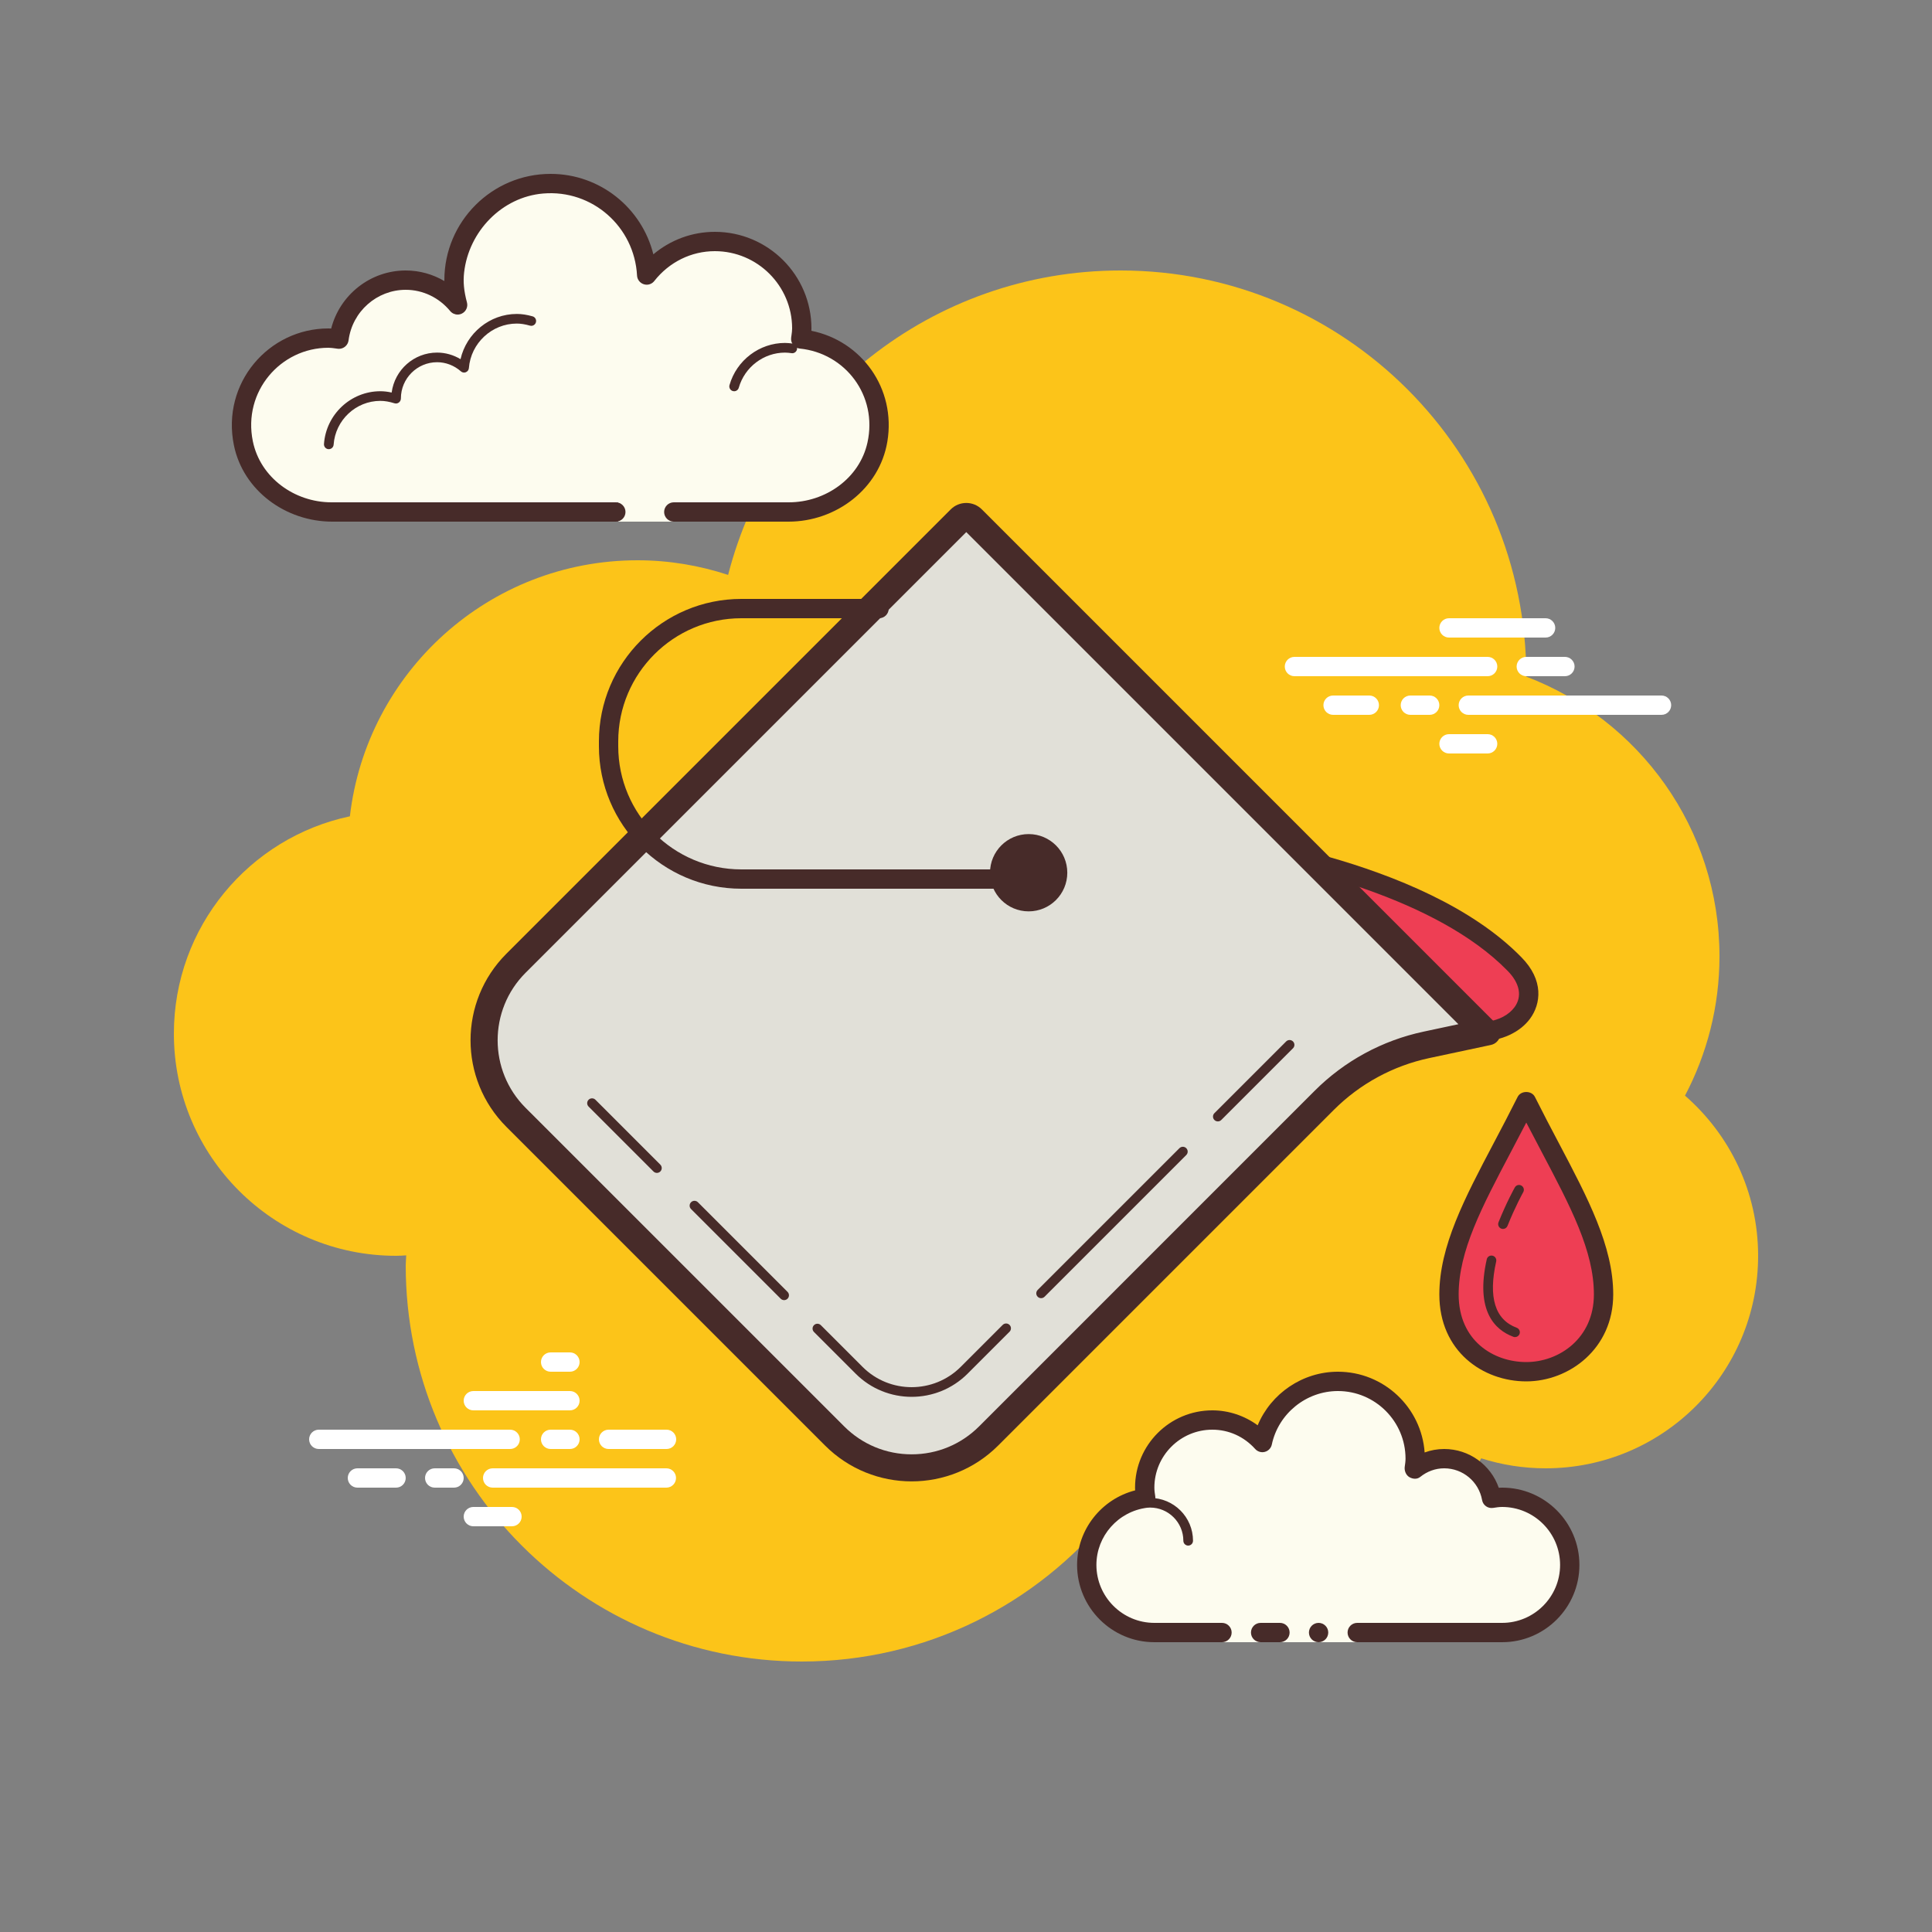 <?xml version="1.0" encoding="UTF-8"?> <svg xmlns="http://www.w3.org/2000/svg" xmlns:xlink="http://www.w3.org/1999/xlink" viewBox="0,0,256,256" width="100px" height="100px" fill-rule="nonzero"><rect x="0" y="0" width="256" height="256" fill="#808080" stroke="none"/> <g fill="none" fill-rule="nonzero" stroke="none" stroke-width="1" stroke-linecap="butt" stroke-linejoin="miter" stroke-miterlimit="10" stroke-dasharray="" stroke-dashoffset="0" font-family="none" font-weight="none" font-size="none" text-anchor="none" style="mix-blend-mode: normal"> <g transform="scale(2.56,2.56)"> <path d="M87.215,56.71c1.135,-2.155 1.785,-4.605 1.785,-7.21c0,-6.621 -4.159,-12.257 -10.001,-14.478c0,-0.007 0.001,-0.014 0.001,-0.022c0,-11.598 -9.402,-21 -21,-21c-9.784,0 -17.981,6.701 -20.313,15.757c-1.476,-0.485 -3.049,-0.757 -4.687,-0.757c-7.692,0 -14.023,5.793 -14.89,13.252c-5.204,1.101 -9.11,5.717 -9.11,11.248c0,6.351 5.149,11.5 11.5,11.5c0.177,0 0.352,-0.012 0.526,-0.022c-0.004,0.175 -0.026,0.346 -0.026,0.522c0,11.322 9.178,20.5 20.5,20.5c6.437,0 12.175,-2.972 15.934,-7.614c2.178,2.225 5.206,3.614 8.566,3.614c4.65,0 8.674,-2.65 10.666,-6.518c1.052,0.335 2.171,0.518 3.334,0.518c6.075,0 11,-4.925 11,-11c0,-3.311 -1.47,-6.273 -3.785,-8.29z" fill="#fcc419"></path> <path d="M35,26h5.75c2.485,0.75 4.5,-1.265 4.5,-3.75c0,-2.333 -1.782,-4.229 -4.055,-4.455c0.022,-0.181 0.055,-0.358 0.055,-0.545c0,-2.485 -2.015,-4.5 -4.5,-4.5c-1.438,0 -2.703,0.686 -3.527,1.736c-0.14,-2.636 -2.302,-4.736 -4.973,-4.736c-2.761,0 -5,2.239 -5,5c0,0.446 0.077,0.87 0.187,1.282c-0.642,-0.777 -1.6,-1.282 -2.687,-1.282c-1.781,0 -3.234,1.335 -3.455,3.055c-0.181,-0.022 -0.358,-0.055 -0.545,-0.055c-2.485,0 -4.5,2.015 -4.5,4.5c0,2.485 2.015,4.5 4.5,3.75h9.5h5.75v1h3z" fill="#fdfcef"></path> <path d="M28.5,9c-3.033,0 -5.5,2.467 -5.5,5.5c0,0.016 0,0.031 0,0.047c-0.602,-0.355 -1.29,-0.547 -2,-0.547c-1.831,0 -3.411,1.261 -3.858,3.005c-0.047,-0.003 -0.094,-0.005 -0.142,-0.005c-3.099,0 -5.549,2.834 -4.893,6.047c0.48,2.351 2.689,3.953 5.089,3.953h14.679c0.276,0 0.5,-0.224 0.5,-0.5c0,-0.276 -0.224,-0.5 -0.5,-0.5h-14.718c-1.92,0 -3.687,-1.282 -4.071,-3.163c-0.525,-2.57 1.435,-4.837 3.914,-4.837c0.117,0 0.23,0.017 0.343,0.032l0.141,0.019c0.021,0.003 0.041,0.004 0.062,0.004c0.246,0 0.462,-0.185 0.495,-0.437c0.191,-1.493 1.463,-2.618 2.959,-2.618c0.885,0 1.723,0.401 2.301,1.1c0.098,0.118 0.241,0.182 0.386,0.182c0.078,0 0.156,-0.018 0.228,-0.056c0.209,-0.107 0.314,-0.346 0.254,-0.573c-0.16,-0.6 -0.202,-1.069 -0.147,-1.549c0.24,-2.127 1.959,-3.909 4.092,-4.088c2.551,-0.215 4.725,1.728 4.859,4.246c0.011,0.208 0.15,0.387 0.349,0.45c0.05,0.016 0.101,0.024 0.152,0.024c0.15,0 0.296,-0.069 0.392,-0.192c0.772,-0.981 1.913,-1.544 3.134,-1.544c2.206,0 4,1.794 4,4c0,0.117 -0.017,0.23 -0.032,0.343l-0.019,0.141c-0.016,0.134 0.022,0.268 0.106,0.373c0.084,0.105 0.207,0.172 0.34,0.185c2.352,0.234 4.042,2.429 3.504,4.865c-0.408,1.853 -2.174,3.093 -4.072,3.093h-5.952c-0.276,0 -0.5,0.224 -0.5,0.5c0,0.276 0.224,0.5 0.5,0.5h5.938c2.467,0 4.708,-1.704 5.115,-4.138c0.462,-2.763 -1.344,-5.22 -3.931,-5.74c0.002,-0.04 0.003,-0.081 0.003,-0.122c0,-2.757 -2.243,-5 -5,-5c-1.176,0 -2.293,0.416 -3.183,1.164c-0.598,-2.404 -2.762,-4.164 -5.317,-4.164z" fill="#472b29"></path> <path d="M26.75,16.25c-1.403,0 -2.609,0.999 -2.913,2.341c-0.367,-0.222 -0.786,-0.341 -1.212,-0.341c-1.202,0 -2.198,0.897 -2.353,2.068c-0.203,-0.045 -0.396,-0.068 -0.585,-0.068c-1.529,0 -2.811,1.2 -2.918,2.732c-0.009,0.138 0.094,0.257 0.232,0.267c0.006,0 0.012,0 0.018,0c0.13,0 0.24,-0.101 0.249,-0.232c0.089,-1.271 1.151,-2.268 2.419,-2.268c0.229,0 0.47,0.042 0.738,0.127c0.022,0.007 0.045,0.01 0.067,0.01c0.055,0 0.11,-0.02 0.156,-0.054c0.064,-0.047 0.102,-0.129 0.102,-0.209c0,-1.034 0.841,-1.875 1.875,-1.875c0.447,0 0.885,0.168 1.231,0.473c0.047,0.041 0.106,0.063 0.165,0.063c0.032,0 0.063,-0.006 0.093,-0.019c0.088,-0.035 0.148,-0.117 0.155,-0.212c0.102,-1.292 1.191,-2.305 2.479,-2.305c0.208,0 0.425,0.034 0.682,0.107c0.023,0.007 0.047,0.01 0.07,0.01c0.109,0 0.207,-0.073 0.239,-0.182c0.038,-0.133 -0.039,-0.271 -0.172,-0.309c-0.3,-0.084 -0.561,-0.124 -0.817,-0.124z" fill="#472b29"></path> <path d="M40.633,17.75c-1.326,0 -2.508,0.897 -2.874,2.182c-0.038,0.133 0.039,0.271 0.172,0.309c0.023,0.007 0.046,0.01 0.068,0.01c0.109,0 0.209,-0.072 0.24,-0.182c0.305,-1.071 1.289,-1.818 2.393,-1.818c0.117,0 0.23,0.014 0.342,0.029c0.012,0.002 0.023,0.003 0.035,0.003c0.121,0 0.229,-0.092 0.246,-0.217c0.019,-0.137 -0.077,-0.263 -0.214,-0.281c-0.133,-0.019 -0.269,-0.035 -0.408,-0.035z" fill="#472b29"></path> <path d="M26.405,75h-9.905c-0.276,0 -0.5,-0.224 -0.5,-0.5c0,-0.276 0.224,-0.5 0.5,-0.5h9.905c0.276,0 0.5,0.224 0.5,0.5c0,0.276 -0.223,0.5 -0.5,0.5z" fill="#ffffff"></path> <path d="M29.5,75h-1c-0.276,0 -0.5,-0.224 -0.5,-0.5c0,-0.276 0.224,-0.5 0.5,-0.5h1c0.276,0 0.5,0.224 0.5,0.5c0,0.276 -0.223,0.5 -0.5,0.5z" fill="#ffffff"></path> <path d="M34.491,77h-8.991c-0.276,0 -0.5,-0.224 -0.5,-0.5c0,-0.276 0.224,-0.5 0.5,-0.5h8.991c0.276,0 0.5,0.224 0.5,0.5c0,0.276 -0.224,0.5 -0.5,0.5z" fill="#ffffff"></path> <path d="M23.5,77h-1c-0.276,0 -0.5,-0.224 -0.5,-0.5c0,-0.276 0.224,-0.5 0.5,-0.5h1c0.276,0 0.5,0.224 0.5,0.5c0,0.276 -0.223,0.5 -0.5,0.5z" fill="#ffffff"></path> <path d="M20.5,77h-2c-0.276,0 -0.5,-0.224 -0.5,-0.5c0,-0.276 0.224,-0.5 0.5,-0.5h2c0.276,0 0.5,0.224 0.5,0.5c0,0.276 -0.223,0.5 -0.5,0.5z" fill="#ffffff"></path> <path d="M26.5,79h-2c-0.276,0 -0.5,-0.224 -0.5,-0.5c0,-0.276 0.224,-0.5 0.5,-0.5h2c0.276,0 0.5,0.224 0.5,0.5c0,0.276 -0.224,0.5 -0.5,0.5z" fill="#ffffff"></path> <path d="M29.5,70c-0.177,0 -0.823,0 -1,0c-0.276,0 -0.5,0.224 -0.5,0.5c0,0.276 0.224,0.5 0.5,0.5c0.177,0 0.823,0 1,0c0.276,0 0.5,-0.224 0.5,-0.5c0,-0.276 -0.224,-0.5 -0.5,-0.5z" fill="#ffffff"></path> <path d="M29.5,72c-0.177,0 -4.823,0 -5,0c-0.276,0 -0.5,0.224 -0.5,0.5c0,0.276 0.224,0.5 0.5,0.5c0.177,0 4.823,0 5,0c0.276,0 0.5,-0.224 0.5,-0.5c0,-0.276 -0.224,-0.5 -0.5,-0.5z" fill="#ffffff"></path> <path d="M34.5,74c-0.177,0 -2.823,0 -3,0c-0.276,0 -0.5,0.224 -0.5,0.5c0,0.276 0.224,0.5 0.5,0.5c0.177,0 2.823,0 3,0c0.276,0 0.5,-0.224 0.5,-0.5c0,-0.276 -0.224,-0.5 -0.5,-0.5z" fill="#ffffff"></path> <g fill="#ffffff"> <path d="M77,35h-10c-0.276,0 -0.5,-0.224 -0.5,-0.5c0,-0.276 0.224,-0.5 0.5,-0.5h10c0.276,0 0.5,0.224 0.5,0.5c0,0.276 -0.224,0.5 -0.5,0.5z"></path> <path d="M81,35h-2c-0.276,0 -0.5,-0.224 -0.5,-0.5c0,-0.276 0.224,-0.5 0.5,-0.5h2c0.276,0 0.5,0.224 0.5,0.5c0,0.276 -0.224,0.5 -0.5,0.5z"></path> <path d="M86,37h-10c-0.276,0 -0.5,-0.224 -0.5,-0.5c0,-0.276 0.224,-0.5 0.5,-0.5h10c0.276,0 0.5,0.224 0.5,0.5c0,0.276 -0.223,0.5 -0.5,0.5z"></path> <path d="M74,37h-1c-0.276,0 -0.5,-0.224 -0.5,-0.5c0,-0.276 0.224,-0.5 0.5,-0.5h1c0.276,0 0.5,0.224 0.5,0.5c0,0.276 -0.224,0.5 -0.5,0.5z"></path> <path d="M70.875,37h-1.875c-0.276,0 -0.5,-0.224 -0.5,-0.5c0,-0.276 0.224,-0.5 0.5,-0.5h1.875c0.276,0 0.5,0.224 0.5,0.5c0,0.276 -0.224,0.5 -0.5,0.5z"></path> <path d="M80,33h-5c-0.276,0 -0.5,-0.224 -0.5,-0.5c0,-0.276 0.224,-0.5 0.5,-0.5h5c0.276,0 0.5,0.224 0.5,0.5c0,0.276 -0.223,0.5 -0.5,0.5z"></path> <path d="M77,39h-2c-0.276,0 -0.5,-0.224 -0.5,-0.5c0,-0.276 0.224,-0.5 0.5,-0.5h2c0.276,0 0.5,0.224 0.5,0.5c0,0.276 -0.224,0.5 -0.5,0.5z"></path> </g> <g> <path d="M62.125,43.507c0,0 11.21,1.234 16.249,6.376c2.16,2.16 -0.72,4.628 -3.805,2.982c-3.085,-1.645 -12.444,-9.358 -12.444,-9.358z" fill="#ee3e54"></path> <path d="M76.576,53.899c-0.697,0 -1.464,-0.177 -2.243,-0.592c-3.094,-1.65 -12.143,-9.098 -12.526,-9.415c-0.17,-0.141 -0.229,-0.376 -0.143,-0.58c0.086,-0.204 0.285,-0.325 0.516,-0.303c0.465,0.051 11.446,1.314 16.552,6.523c1.197,1.198 1.023,2.44 0.459,3.201c-0.507,0.685 -1.465,1.166 -2.615,1.166zM63.857,44.274c2.73,2.209 8.655,6.929 10.946,8.15c1.571,0.838 3.019,0.478 3.584,-0.286c0.415,-0.56 0.281,-1.253 -0.367,-1.902c-3.667,-3.742 -10.828,-5.38 -14.163,-5.962z" fill="#472b29"></path> <path d="M47.186,75.976c-1.506,0 -2.922,-0.586 -3.987,-1.652l-16.491,-16.491c-1.065,-1.065 -1.652,-2.481 -1.652,-3.987c0,-1.506 0.586,-2.922 1.652,-3.987l22.997,-22.996c0.083,-0.083 0.192,-0.129 0.31,-0.129c0.118,0 0.228,0.046 0.311,0.128l26.568,26.568l-3.06,0.652c-2.011,0.429 -3.841,1.423 -5.293,2.875l-17.368,17.367c-1.066,1.065 -2.482,1.652 -3.987,1.652z" fill="#e1e0d8"></path> <path d="M50.199,27.356h0.005h-0.005M50.014,27.541l25.472,25.472l-1.8,0.384c-2.142,0.457 -4.093,1.516 -5.642,3.065l-17.366,17.367c-0.933,0.933 -2.173,1.447 -3.492,1.447c-1.319,0 -2.56,-0.514 -3.492,-1.447l-16.492,-16.491c-1.926,-1.926 -1.926,-5.059 0,-6.985l22.812,-22.812M50.014,26.033c-0.292,0 -0.583,0.111 -0.806,0.334l-22.996,22.996c-2.476,2.476 -2.476,6.489 0,8.965l16.491,16.491c1.238,1.238 2.86,1.857 4.482,1.857c1.622,0 3.245,-0.619 4.482,-1.857l17.367,-17.367c1.354,-1.354 3.071,-2.287 4.944,-2.686l3.189,-0.679c0.487,-0.104 0.666,-0.707 0.313,-1.059l-26.66,-26.662c-0.223,-0.222 -0.514,-0.333 -0.806,-0.333z" fill="#472b29"></path> <path d="M34.001,60.709c-0.064,0 -0.128,-0.024 -0.177,-0.073l-3.358,-3.359c-0.098,-0.098 -0.098,-0.256 0,-0.354c0.098,-0.098 0.256,-0.098 0.354,0l3.358,3.359c0.098,0.098 0.098,0.256 0,0.354c-0.049,0.049 -0.113,0.073 -0.177,0.073z" fill="#472b29"></path> <path d="M40.586,67.294c-0.064,0 -0.128,-0.024 -0.177,-0.073l-4.64,-4.64c-0.098,-0.098 -0.098,-0.256 0,-0.354c0.098,-0.098 0.256,-0.098 0.354,0l4.64,4.64c0.098,0.098 0.098,0.256 0,0.354c-0.049,0.049 -0.113,0.073 -0.177,0.073z" fill="#472b29"></path> <path d="M47.186,72.3c-1.048,0 -2.097,-0.399 -2.895,-1.197l-2.159,-2.159c-0.098,-0.098 -0.098,-0.256 0,-0.354c0.098,-0.098 0.256,-0.098 0.354,0l2.159,2.159c1.401,1.401 3.679,1.401 5.082,0l2.172,-2.172c0.098,-0.098 0.256,-0.098 0.354,0c0.098,0.098 0.098,0.256 0,0.354l-2.172,2.172c-0.799,0.798 -1.847,1.197 -2.895,1.197z" fill="#472b29"></path> <path d="M53.888,67.193c-0.064,0 -0.128,-0.024 -0.177,-0.073c-0.098,-0.098 -0.098,-0.256 0,-0.354l7.336,-7.336c0.098,-0.098 0.256,-0.098 0.354,0c0.098,0.098 0.098,0.256 0,0.354l-7.336,7.336c-0.049,0.048 -0.113,0.073 -0.177,0.073z" fill="#472b29"></path> <path d="M63.035,58.044c-0.064,0 -0.128,-0.024 -0.177,-0.073c-0.098,-0.098 -0.098,-0.256 0,-0.354l3.713,-3.712c0.098,-0.098 0.256,-0.098 0.354,0c0.098,0.098 0.098,0.256 0,0.354l-3.713,3.712c-0.049,0.049 -0.112,0.073 -0.177,0.073z" fill="#472b29"></path> <path d="M52.5,46h-14.128c-4.065,0 -7.372,-3.307 -7.372,-7.372v-0.256c0,-4.065 3.307,-7.372 7.372,-7.372h7.128c0.276,0 0.5,0.224 0.5,0.5c0,0.276 -0.224,0.5 -0.5,0.5h-7.128c-3.514,0 -6.372,2.858 -6.372,6.372v0.256c0,3.514 2.858,6.372 6.372,6.372h14.128c0.276,0 0.5,0.224 0.5,0.5c0,0.276 -0.224,0.5 -0.5,0.5z" fill="#472b29"></path> <circle cx="53.243" cy="45.172" r="2" fill="#472b29"></circle> <path d="M79,57c-2,4 -4,7 -4,10c0,2.625 2,4 4,4c2,0 4,-1.5 4,-4c0,-3 -2,-6 -4,-10z" fill="#ee3e54"></path> <path d="M79,71.5c-2.236,0 -4.5,-1.546 -4.5,-4.5c0,-2.498 1.309,-4.978 2.823,-7.85c0.398,-0.754 0.813,-1.542 1.229,-2.374c0.17,-0.339 0.725,-0.339 0.895,0c0.416,0.832 0.831,1.62 1.229,2.374c1.515,2.872 2.824,5.352 2.824,7.85c0,2.817 -2.288,4.5 -4.5,4.5zM79,58.104c-0.269,0.52 -0.534,1.023 -0.792,1.513c-1.513,2.867 -2.708,5.133 -2.708,7.383c0,2.405 1.814,3.5 3.5,3.5c1.696,0 3.5,-1.227 3.5,-3.5c0,-2.25 -1.195,-4.516 -2.708,-7.384c-0.258,-0.489 -0.523,-0.992 -0.792,-1.512z" fill="#472b29"></path> <g fill="#472b29"> <path d="M78.417,69.208c-0.029,0 -0.059,-0.005 -0.087,-0.016c-0.958,-0.356 -1.975,-1.341 -1.376,-4.009c0.03,-0.134 0.159,-0.22 0.299,-0.189c0.135,0.03 0.22,0.164 0.189,0.299c-0.417,1.859 -0.06,3.014 1.062,3.431c0.13,0.048 0.195,0.192 0.147,0.321c-0.037,0.101 -0.132,0.163 -0.234,0.163z"></path> </g> <g fill="#472b29"> <path d="M77.795,63.61c-0.031,0 -0.063,-0.006 -0.093,-0.018c-0.128,-0.051 -0.19,-0.196 -0.14,-0.325c0.412,-1.031 0.827,-1.775 0.845,-1.806c0.068,-0.122 0.222,-0.163 0.34,-0.096c0.12,0.068 0.163,0.22 0.096,0.34c-0.004,0.007 -0.417,0.749 -0.815,1.747c-0.04,0.098 -0.133,0.158 -0.233,0.158z"></path> </g> </g> <g> <path d="M63.25,84.5c0,0 -1.567,0 -3.5,0c-1.933,0 -3.5,-1.567 -3.5,-3.5c0,-1.781 1.335,-3.234 3.055,-3.455c-0.028,-0.179 -0.055,-0.358 -0.055,-0.545c0,-1.933 1.567,-3.5 3.5,-3.5c1.032,0 1.95,0.455 2.59,1.165c0.384,-1.808 1.987,-3.165 3.91,-3.165c2.209,0 4,1.791 4,4c0,0.191 -0.03,0.374 -0.056,0.558c0.428,-0.344 0.965,-0.558 1.556,-0.558c1.228,0 2.245,0.887 2.455,2.055c0.179,-0.028 0.358,-0.055 0.545,-0.055c1.933,0 3.5,1.567 3.5,3.5c0,1.933 -1.567,3.5 -3.5,3.5c-1.933,0 -7.5,0 -7.5,0v0.5h-7z" fill="#fdfcef"></path> <path d="M61.5,80c0.138,0 0.25,-0.112 0.25,-0.25c0,-1.223 -0.995,-2.218 -2.218,-2.218c-0.034,0.009 -0.737,-0.001 -1.244,0.136c-0.133,0.036 -0.212,0.173 -0.176,0.306c0.036,0.134 0.173,0.213 0.306,0.176c0.444,-0.12 1.1,-0.12 1.113,-0.118c0.948,0 1.719,0.771 1.719,1.718c0,0.138 0.112,0.25 0.25,0.25z" fill="#472b29"></path> <circle cx="68.25" cy="84.5" r="0.5" fill="#472b29"></circle> <path d="M59.75,85h3.5c0.276,0 0.5,-0.224 0.5,-0.5c0,-0.276 -0.224,-0.5 -0.5,-0.5h-3.5c-1.654,0 -3,-1.346 -3,-3c0,-1.496 1.125,-2.768 2.618,-2.959c0.134,-0.018 0.255,-0.088 0.336,-0.196c0.081,-0.108 0.115,-0.244 0.094,-0.377c-0.023,-0.154 -0.048,-0.308 -0.048,-0.468c0,-1.654 1.346,-3 3,-3c0.85,0 1.638,0.355 2.219,1c0.125,0.139 0.321,0.198 0.5,0.148c0.182,-0.049 0.321,-0.195 0.36,-0.379c0.341,-1.604 1.78,-2.769 3.421,-2.769c1.93,0 3.5,1.57 3.5,3.5c0,0.143 -0.021,0.28 -0.041,0.418c-0.029,0.203 0.063,0.438 0.242,0.54c0.179,0.102 0.396,0.118 0.556,-0.01c0.365,-0.293 0.794,-0.448 1.243,-0.448c0.966,0 1.792,0.691 1.963,1.644c0.048,0.267 0.296,0.446 0.569,0.405c0.154,-0.024 0.308,-0.049 0.468,-0.049c1.654,0 3,1.346 3,3c0,1.654 -1.346,3 -3,3h-7.5c-0.276,0 -0.5,0.224 -0.5,0.5c0,0.276 0.224,0.5 0.5,0.5h7.5c2.206,0 4,-1.794 4,-4c0,-2.206 -1.794,-4 -4,-4c-0.059,0 -0.116,0.002 -0.174,0.006c-0.414,-1.186 -1.537,-2.006 -2.826,-2.006c-0.349,0 -0.689,0.061 -1.011,0.18c-0.165,-2.333 -2.115,-4.18 -4.489,-4.18c-1.831,0 -3.466,1.127 -4.153,2.774c-0.68,-0.498 -1.502,-0.774 -2.347,-0.774c-2.206,0 -4,1.794 -4,4c0,0.048 0.001,0.095 0.004,0.142c-1.743,0.448 -3.004,2.027 -3.004,3.858c0,2.206 1.794,4 4,4z" fill="#472b29"></path> <path d="M65.25,84c0.159,0 0.841,0 1,0c0.276,0 0.5,0.224 0.5,0.5c0,0.276 -0.224,0.5 -0.5,0.5c-0.159,0 -0.841,0 -1,0c-0.276,0 -0.5,-0.224 -0.5,-0.5c0,-0.276 0.224,-0.5 0.5,-0.5z" fill="#472b29"></path> </g> </g> </g> </svg> 